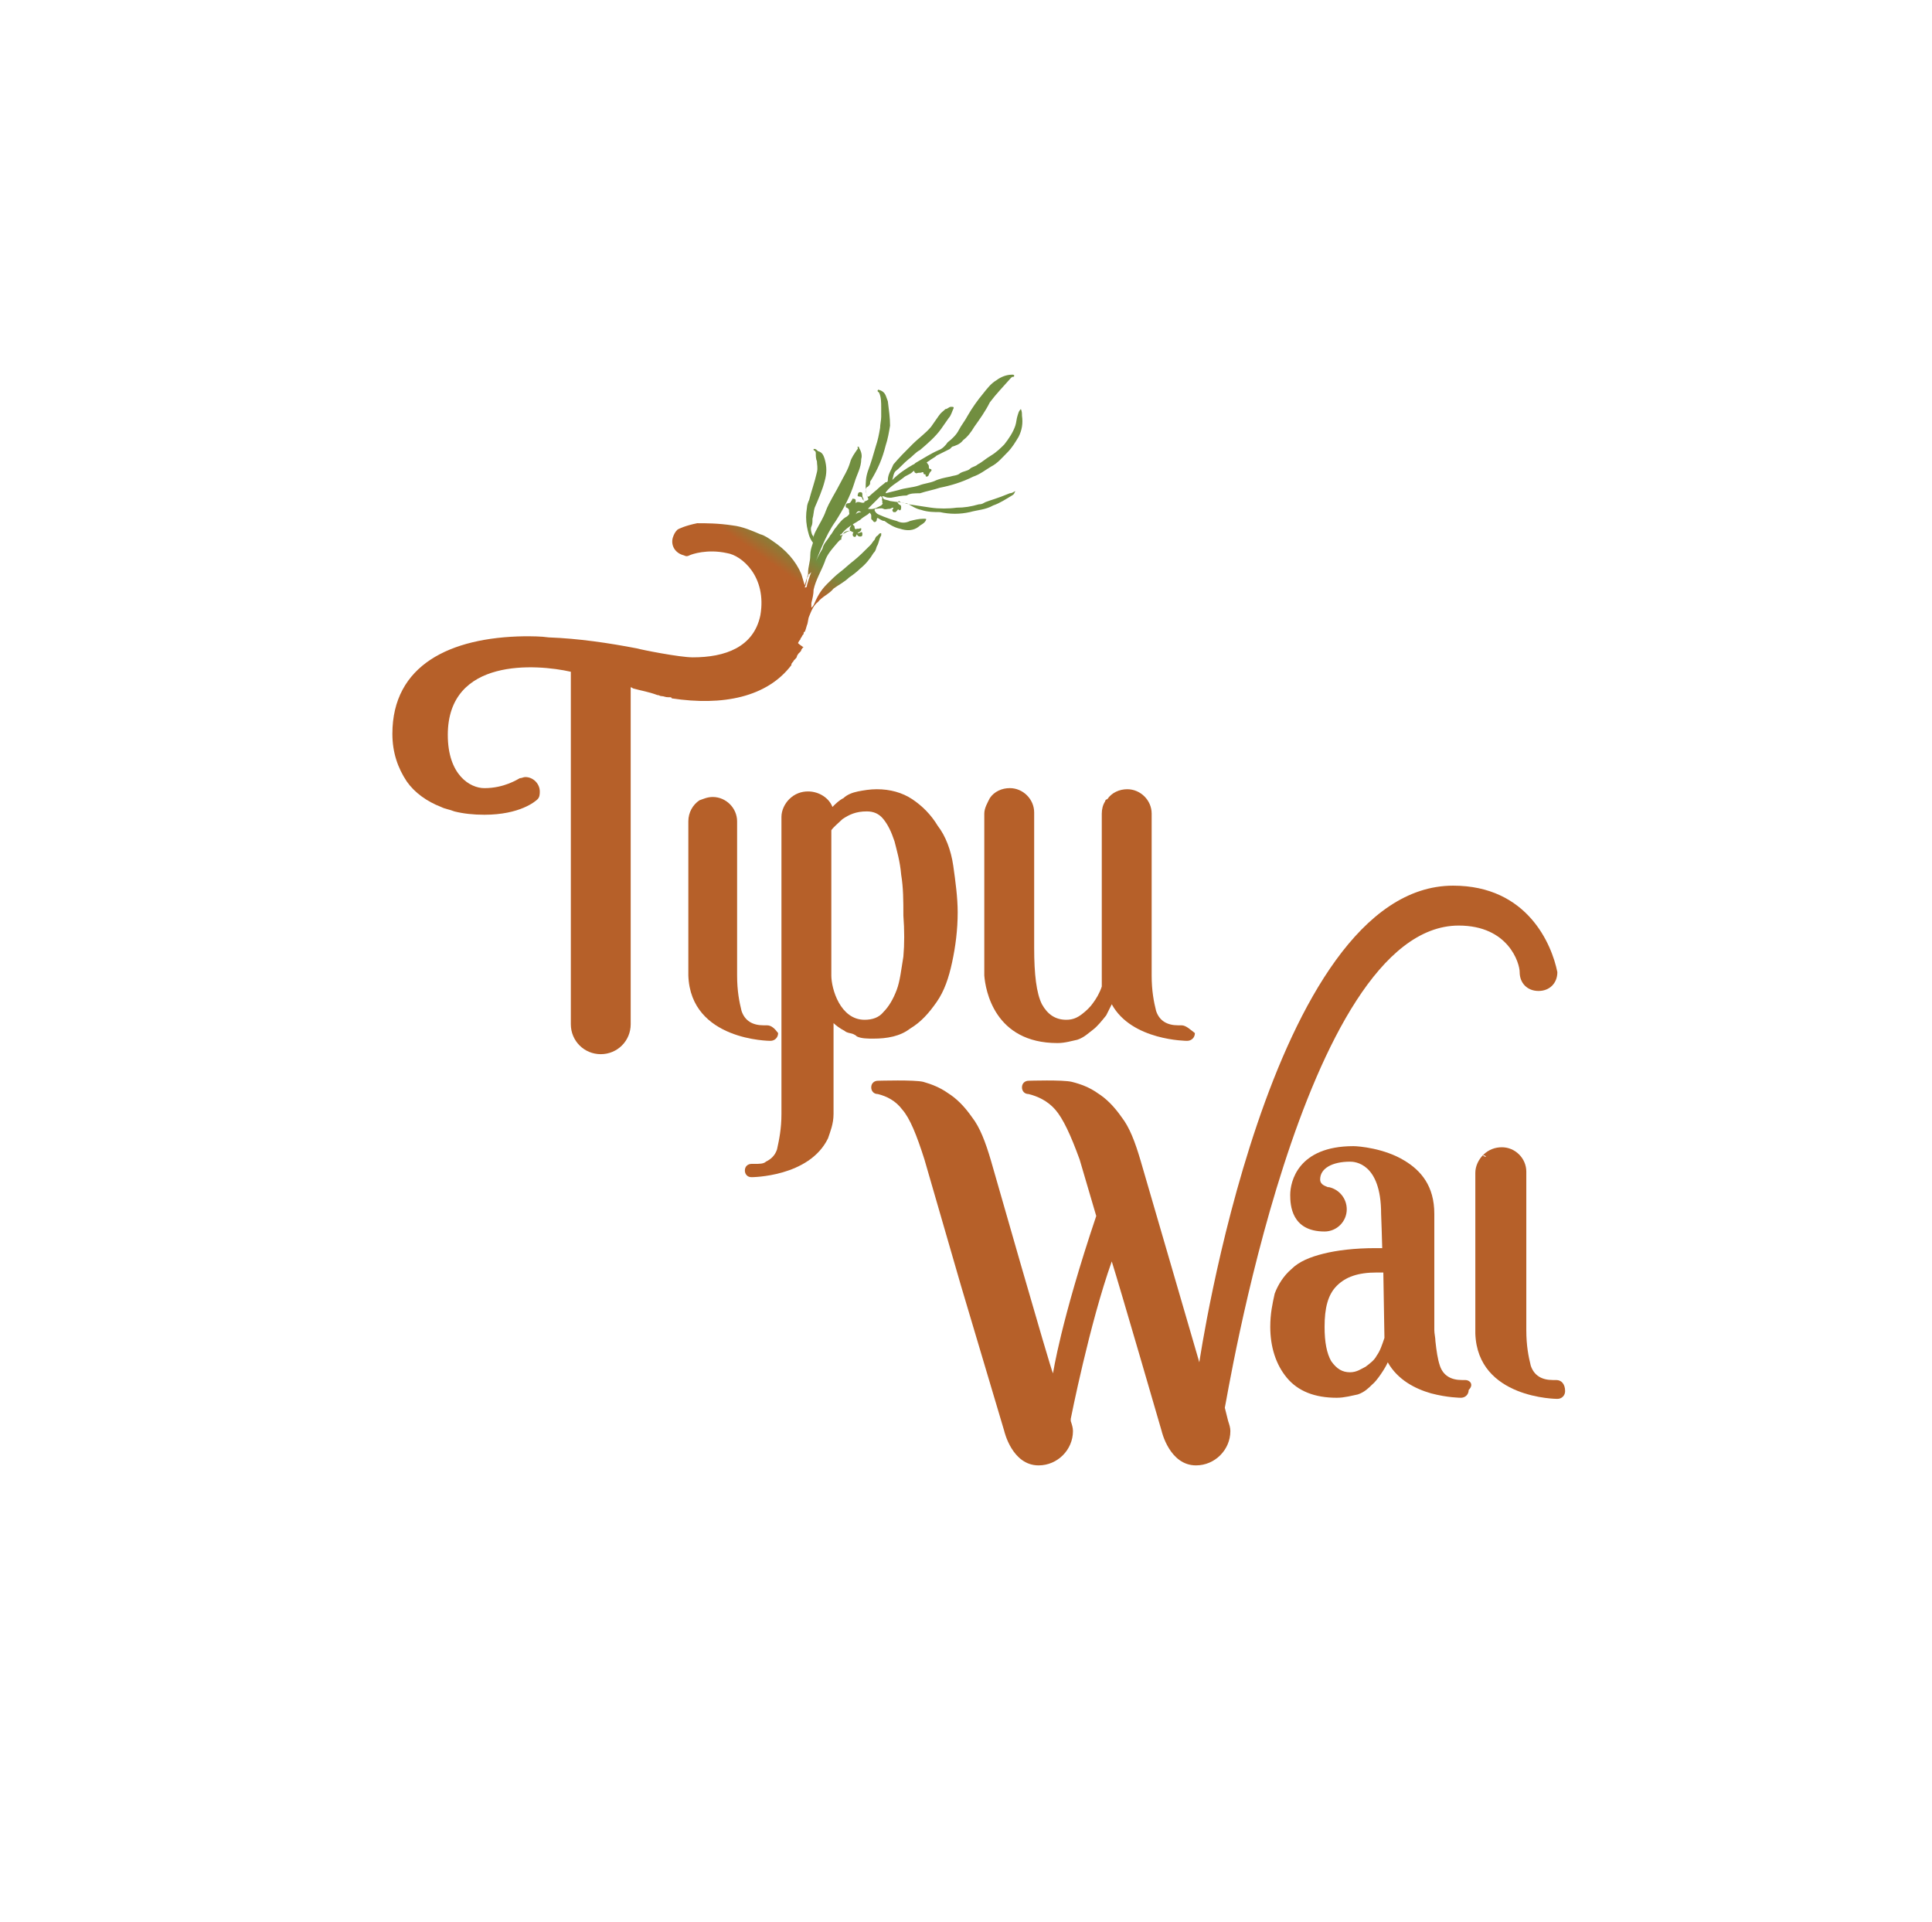 <?xml version="1.0" encoding="utf-8"?>
<!-- Generator: Adobe Illustrator 25.3.1, SVG Export Plug-In . SVG Version: 6.00 Build 0)  -->
<svg version="1.1" id="Layer_1" xmlns="http://www.w3.org/2000/svg" xmlns:xlink="http://www.w3.org/1999/xlink" x="0px" y="0px"
	 viewBox="0 0 174.3 173.4" style="enable-background:new 0 0 174.3 173.4;" xml:space="preserve">
<style type="text/css">
	.st0{fill:#B66029;}
	.st1{fill:url(#SVGID_1_);}
</style>
<path class="st0" d="M69.2,92.5L69.2,92.5h-0.3c-1,0-1.7-0.4-2-1.3c-0.2-0.8-0.4-1.8-0.4-3.2c0-3.6,0-10.5,0-10.5c0-0.8,0-2.9,0-3.4
	c0-1.2-1-2.2-2.2-2.2c-0.5,0-0.9,0.2-1.2,0.3c-0.6,0.4-1,1.1-1,1.9v3.2v2c0,0.9,0,2.7,0,4.3c0,2.2,0,4.2,0,4.2c0,0.1,0,0.2,0,0.2V88
	l0,0c0.2,5.9,7.4,5.9,7.4,5.9c0.4,0,0.7-0.3,0.7-0.7C69.9,92.8,69.6,92.5,69.2,92.5z"/>
<g>
	<path d="M73.4,75.8L73.4,75.8L73.4,75.8L73.4,75.8z"/>
</g>
<path class="st0" d="M86,78.1c-0.2-1.4-0.7-2.7-1.4-3.6c-0.6-1-1.4-1.8-2.3-2.4c-0.9-0.6-2-0.9-3.2-0.9c-0.6,0-1.2,0.1-1.7,0.2
	c-0.5,0.1-1,0.3-1.3,0.6c-0.4,0.2-0.7,0.5-1,0.8l0,0c-0.3-0.8-1.2-1.4-2.2-1.4c-0.6,0-1.2,0.2-1.7,0.7c-0.4,0.4-0.7,1-0.7,1.6v3.8
	v1.7v2.7l0,0v6v1.8c0,0.1,0,0.2,0,0.2s0,6.8,0,10.4c0,0.1,0,0.1,0,0.2c0,1.3-0.2,2.3-0.4,3.2c-0.2,0.6-0.6,0.9-1,1.1
	c-0.2,0.2-0.6,0.2-1,0.2h-0.3l0,0c-0.3,0-0.6,0.2-0.6,0.6c0,0.3,0.2,0.6,0.6,0.6l0,0l0,0c0,0,5.2,0,6.9-3.5c0.2-0.6,0.5-1.3,0.5-2.2
	l0,0l0,0v-0.1c0,0,0,0,0-0.1s0-0.2,0-0.2l0,0v-0.1c0,0,0-0.1,0-0.2c0-0.4,0-1.7,0-3.1l0,0l0,0V93v-0.7l0,0c0.2,0.2,0.6,0.5,1,0.7
	c0.2,0.2,0.6,0.2,0.8,0.3c0.2,0.1,0.2,0.1,0.3,0.2c0.4,0.2,1,0.2,1.5,0.2c1.2,0,2.4-0.2,3.3-0.9c1-0.6,1.7-1.4,2.4-2.4
	c0.7-1,1.1-2.2,1.4-3.6c0.3-1.4,0.5-2.9,0.5-4.5C86.4,81,86.2,79.5,86,78.1z M81.5,86.3c-0.2,1.2-0.3,2.2-0.6,3s-0.7,1.5-1.2,2
	c-0.4,0.5-1,0.7-1.7,0.7c-2.2,0-3-2.8-3-4c0-3.6,0-13.1,0-13.1c0.2-0.3,0.7-0.7,1-1c0.6-0.4,1.2-0.7,2.2-0.7c0.6,0,1.1,0.2,1.5,0.7
	c0.4,0.5,0.7,1.1,1,2c0.2,0.8,0.5,1.8,0.6,3c0.2,1.2,0.2,2.4,0.2,3.7C81.6,83.9,81.6,85.2,81.5,86.3z"/>
<path class="st0" d="M106.6,92.5L106.6,92.5h-0.3c-1,0-1.7-0.4-2-1.3c-0.2-0.8-0.4-1.8-0.4-3.2c0-3.6,0-10.5,0-10.5c0-1,0-3.5,0-4.1
	c0-1.2-1-2.2-2.2-2.2c-0.7,0-1.4,0.3-1.8,0.9c-0.1,0-0.2,0.1-0.2,0.2c-0.2,0.3-0.3,0.7-0.3,1.1v0.1c0,0.1,0,4,0,4.1
	c0-0.1,0-0.2,0-0.2v2c0,0.7,0,1.8,0,3c0,2.6,0,5.6,0,5.6c0,0.1,0,0.2,0,0.2V88l0,0c0,0.1,0,0.1,0,0.2V89c-0.2,0.6-0.5,1.1-0.8,1.5
	c-0.2,0.3-0.6,0.7-1,1c-0.4,0.3-0.8,0.5-1.4,0.5c-1,0-1.7-0.5-2.2-1.4c-0.5-1-0.7-2.7-0.7-5.1v-7.9c0-0.2,0-0.2,0-0.2v-0.1
	c0-1,0-3.5,0-4c0-1.2-1-2.2-2.2-2.2c-0.7,0-1.4,0.3-1.8,0.9c-0.2,0.4-0.5,0.9-0.5,1.4v3.9c0,0.1,0,0.2,0,0.2v0.2v1.5v0.1
	c0,2.1,0,8.5,0,8.5c0,0.1,0,0.2,0,0.2V88l0,0c0.1,1.3,0.9,6.1,6.6,6.1c0.7,0,1.3-0.2,1.8-0.3c0.6-0.2,1-0.6,1.4-0.9
	c0.4-0.3,0.8-0.8,1.2-1.3l0.5-1c1.8,3.3,6.8,3.3,6.8,3.3l0,0c0.4,0,0.7-0.3,0.7-0.7C107.4,92.9,107,92.5,106.6,92.5z"/>
<path class="st0" d="M140.4,124.5h-0.3c-1,0-1.7-0.4-2-1.3c-0.2-0.8-0.4-1.8-0.4-3.2c0-3.6,0-10.5,0-10.5c0-1,0-3.3,0-3.8
	c0-1.2-1-2.2-2.2-2.2c-0.6,0-1.2,0.2-1.7,0.7c0.6,0.2,0,0.2,0,0c-0.4,0.4-0.7,1-0.7,1.6l0,0l0,0c0,0.1,0,3.7,0,3.8v1.7v0.1
	c0,0.5,0,1.2,0,2.2c0,2.7,0,6.4,0,6.4c0,0.1,0,0.2,0,0.2v0.1l0,0c0.2,5.9,7.4,5.9,7.4,5.9l0,0c0.4,0,0.7-0.3,0.7-0.7
	C141.2,124.9,140.9,124.5,140.4,124.5z"/>
<path class="st0" d="M131.1,79.9c-16.6,0-22.9,43-22.9,43l-5.3-18.2c-0.5-1.7-1-3-1.7-3.9c-0.7-1-1.4-1.7-2.2-2.2
	c-0.7-0.5-1.5-0.8-2.3-1c-0.8-0.2-3.9-0.1-3.9-0.1l0,0l0,0l0,0l0,0c-0.3,0-0.6,0.2-0.6,0.6c0,0.3,0.2,0.6,0.6,0.6l0,0
	c0.8,0.2,1.7,0.6,2.4,1.4s1.4,2.3,2.2,4.5c0,0,1.3,4.4,1.5,5.1c-3.2,9.5-3.9,14.2-3.9,14.2c-0.2-0.3-5.6-19.2-5.6-19.2
	c-0.5-1.7-1-3-1.7-3.9c-0.7-1-1.4-1.7-2.2-2.2c-0.7-0.5-1.5-0.8-2.2-1c-0.8-0.2-4-0.1-4.1-0.1l0,0c-0.3,0-0.6,0.2-0.6,0.6
	c0,0.3,0.2,0.6,0.6,0.6l0,0c0.8,0.2,1.6,0.6,2.2,1.4c0.7,0.8,1.3,2.3,2,4.5l3.3,11.4l0,0l3.9,13.1c0,0,0.7,3.1,3.1,3.1
	c1.7,0,3.1-1.4,3.1-3.1c0-0.3-0.1-0.6-0.2-0.9c0-0.1,0-0.2,0-0.2s1.7-8.6,3.7-14.2c0.7,2.2,4.5,15.3,4.5,15.3l0,0
	c0,0,0.7,3.1,3.1,3.1c1.7,0,3.1-1.4,3.1-3.1c0-0.3-0.1-0.6-0.2-0.9c0,0-0.3-1.2-0.3-1.2c0.1-0.2,7-43.5,21.1-43.5
	c4.5,0,5.5,3.4,5.5,4.2c0,1,0.7,1.7,1.7,1.7c1,0,1.7-0.7,1.7-1.7C140,85.2,137.8,79.9,131.1,79.9z"/>
<path class="st0" d="M132.2,124.5C132.2,124.5,132.2,124.6,132.2,124.5L132.2,124.5h-0.3c-1,0-1.7-0.4-2-1.3
	c-0.2-0.6-0.3-1.3-0.4-2.2c0-0.3-0.1-0.7-0.1-1c0-2.4,0-10.5,0-10.5c0-2.5-1.2-3.9-2.7-4.8c-1.8-1.1-4.1-1.3-4.6-1.3
	c-5,0-5.7,3.2-5.7,4.4c0,0.9,0.1,3.3,3.1,3.3c1.1,0,2-0.9,2-2c0-1-0.7-1.8-1.6-2l0,0l0,0h-0.1c-0.2-0.1-0.7-0.2-0.7-0.7
	c0-1,1.1-1.6,2.7-1.6c0.4,0,2.8,0.1,2.8,4.7c0,0,0.1,2.7,0.1,3.1h-0.6c-1.9,0-3.5,0.2-4.7,0.5c-1.2,0.3-2.2,0.7-2.9,1.4
	c-0.7,0.6-1.2,1.4-1.5,2.2c-0.2,0.9-0.4,1.8-0.4,3c0,1.8,0.5,3.4,1.5,4.6c1,1.2,2.5,1.8,4.5,1.8c0.7,0,1.4-0.2,1.9-0.3
	c0.6-0.2,1-0.6,1.3-0.9c0.4-0.3,1.2-1.5,1.4-2l0,0c0.9,1.6,2.5,2.4,3.9,2.8l0,0l0,0c1.5,0.4,2.7,0.4,2.7,0.4l0,0l0,0
	c0.4,0,0.7-0.3,0.7-0.7C133,124.9,132.6,124.5,132.2,124.5z M124.9,120.7L124.9,120.7c-0.2,0.6-0.4,1.2-0.7,1.6
	c-0.2,0.4-0.6,0.7-1,1c-0.4,0.2-0.8,0.5-1.4,0.5c-0.7,0-1.2-0.3-1.7-1c-0.4-0.7-0.6-1.7-0.6-3.1c0-1.7,0.3-2.9,1.1-3.7
	s1.9-1.2,3.6-1.2h0.5h0.1L124.9,120.7L124.9,120.7z"/>
<linearGradient id="SVGID_1_" gradientUnits="userSpaceOnUse" x1="64.092" y1="-300.265" x2="68.447" y2="-294.067" gradientTransform="matrix(1 0 0 -1 0 -247.621)">
	<stop  offset="0.615" style="stop-color:#B66029"/>
	<stop  offset="0.969" style="stop-color:#718E40"/>
</linearGradient>
<path class="st1" d="M88.9,45.3c-0.2,0.1-0.3,0.2-0.6,0.2c-0.7,0.2-1.3,0.3-2,0.3c-0.7,0.1-1.6,0.1-2.3,0c-0.7-0.1-1.3-0.2-2-0.3
	c-0.6-0.2-1.1-0.2-1.7-0.3c-0.2-0.1-0.5-0.1-0.6-0.2c0-0.1-0.1-0.1-0.1-0.2c0-0.1,0.1,0,0.2,0c0.2,0.1,0.3,0.1,0.6,0.1
	c0.5-0.1,1-0.2,1.4-0.2c0.3-0.2,0.7-0.2,1.2-0.2c0.6-0.2,1.2-0.3,1.8-0.5c1-0.2,2-0.5,3-1c0.6-0.2,1.1-0.6,1.6-0.9
	c0.6-0.3,1-0.8,1.5-1.3c0.4-0.4,0.7-0.9,1-1.4c0.3-0.6,0.4-1.2,0.3-1.9c0-0.2,0-0.4-0.1-0.6c-0.2,0.2-0.2,0.3-0.3,0.6
	s-0.1,0.6-0.2,0.9c-0.2,0.6-0.6,1.2-1,1.7c-0.3,0.3-0.7,0.7-1.2,1s-0.8,0.6-1.2,0.8c-0.2,0.2-0.5,0.2-0.7,0.4
	c-0.2,0.2-0.6,0.2-0.9,0.4c-0.2,0.2-0.6,0.2-0.9,0.3c-0.5,0.1-1,0.2-1.4,0.4c-0.5,0.2-0.9,0.2-1.4,0.4c-0.6,0.2-1.2,0.2-1.8,0.4
	c-0.4,0.1-0.8,0.2-1.2,0.3c0-0.1,0.1-0.2,0.1-0.2c0.4-0.5,1-0.8,1.5-1.2c0.2-0.2,0.6-0.3,0.8-0.5c0.1-0.1,0.2-0.2,0.2,0
	c0.1,0.1,0.2,0.1,0.2,0.1c0.2-0.1,0.3,0,0.5-0.1c0,0,0,0,0.1,0l0,0c0,0.2,0.1,0.2,0.2,0.2c0,0.1,0,0.2,0.1,0.2s0.2-0.1,0.2-0.2
	c0.1-0.2,0.1-0.2,0.2-0.3s0-0.2-0.1-0.2c-0.1,0-0.1-0.1-0.1-0.2c0-0.2-0.1-0.2-0.2-0.4c0.1,0,0.1-0.1,0.2-0.1
	c0.2-0.2,0.5-0.3,0.7-0.5c0.4-0.2,0.8-0.4,1.2-0.6c0.1-0.1,0.2-0.2,0.2-0.2c0.3-0.1,0.7-0.2,1-0.6c0.4-0.3,0.7-0.7,1-1.2
	c0.5-0.7,1-1.4,1.4-2.2c0.6-0.8,1.2-1.4,1.9-2.2c0.1-0.1,0.1-0.1,0.2-0.1c0,0,0.1,0,0.1-0.1c0-0.1-0.1-0.1-0.2-0.1
	c-0.5,0-1,0.2-1.4,0.5c-0.5,0.3-0.8,0.7-1.2,1.2c-0.5,0.6-1,1.3-1.4,2c-0.2,0.4-0.6,0.9-0.8,1.3s-0.6,0.8-1,1.1
	c-0.2,0.3-0.5,0.6-0.8,0.7c-0.7,0.3-1.3,0.7-2,1.1c-0.2,0.1-0.2,0.2-0.3,0.2c-0.7,0.4-1.3,0.8-1.9,1.4c0.1-0.3,0.1-0.6,0.3-0.8
	c0.4-0.3,0.7-0.7,1.2-1.1c0.3-0.2,0.6-0.6,1-0.8c0.7-0.6,1.4-1.2,1.9-1.9c0.2-0.3,0.5-0.7,0.7-1c0.2-0.2,0.3-0.6,0.4-0.8
	c0.1-0.2,0-0.2-0.2-0.2c-0.2,0-0.3,0.2-0.5,0.2c-0.2,0.2-0.4,0.3-0.6,0.6c-0.2,0.3-0.5,0.7-0.7,1c-0.5,0.6-1.1,1-1.7,1.6
	c-0.6,0.6-1.2,1.2-1.7,1.8c-0.2,0.5-0.5,0.9-0.5,1.4c0,0.2-0.1,0.2-0.2,0.2c-0.2,0.2-0.4,0.3-0.6,0.5c-0.2,0.2-0.6,0.5-0.8,0.7
	c-0.2,0.2-0.3,0.1-0.3-0.1c-0.1-0.2-0.2-0.6,0.1-0.7c0.2-0.2,0.2-0.2,0.2-0.4c0-0.1,0.1-0.2,0.1-0.2c0.6-1,1-1.9,1.3-3.1
	c0.2-0.6,0.3-1.2,0.4-1.8c0-0.7-0.1-1.4-0.2-2.2c-0.2-0.5-0.2-0.8-0.7-1c-0.1,0-0.2-0.1-0.2,0c-0.1,0.1,0.1,0.2,0.1,0.2
	c0.2,0.4,0.2,0.9,0.2,1.4c0,0.2,0,0.6,0,0.8c0,0.3-0.1,0.7-0.1,1c-0.1,0.6-0.2,1.1-0.4,1.7c-0.2,0.7-0.4,1.4-0.7,2.2
	c-0.2,0.6-0.2,1-0.2,1.6c0,0.2,0.1,0.6,0.2,0.8c0.1,0.2,0,0.2-0.2,0.3c-0.2,0.1-0.2-0.1-0.2-0.2c-0.1-0.2-0.1-0.2-0.1-0.4
	s-0.1-0.2-0.2-0.2c-0.2,0-0.2,0.2-0.2,0.2c-0.1,0.2,0.1,0.2,0.2,0.2c0.1,0,0.2,0.1,0.2,0.2c0.1,0.2,0.2,0.2,0.2,0.3
	c-0.2,0.2-0.6-0.2-0.8,0.1c0-0.2,0-0.2,0-0.2c0-0.2-0.1-0.2-0.2-0.2c-0.1-0.1-0.1,0.1-0.2,0.2c-0.1,0.2-0.2,0.2-0.3,0.2
	c-0.1,0-0.2,0.1-0.2,0.2c0,0.1,0,0.2,0.1,0.2c0.2,0.1,0.2,0.2,0.2,0.3v0.1c0.1,0.2-0.1,0.3-0.2,0.4c-0.4,0.2-0.7,0.6-1,1
	c-0.2,0.2-0.3,0.5-0.5,0.7c-0.2,0.4-0.6,0.7-0.7,1.2c-0.6,1-1.1,2.2-1.4,3.3c0,0.1,0,0.2-0.2,0.2c0.1-0.2,0.2-0.6,0.2-0.8
	c0-0.1,0.1-0.2,0.1-0.2s0-0.2,0.1-0.2c0.1-0.1,0.2-0.2,0.2-0.2c0.7-1.6,1.2-3.2,2.2-4.6c0.7-1.1,1.3-2.2,1.7-3.5
	c0.2-0.7,0.6-1.3,0.6-2.1c0.1-0.3,0-0.7-0.2-1c0-0.1,0-0.1-0.1-0.1s0,0.1,0,0.1c0,0.1-0.1,0.2-0.1,0.2c-0.2,0.3-0.5,0.7-0.6,1.1
	c-0.2,0.7-0.6,1.3-0.9,1.9c-0.4,0.8-1,1.7-1.3,2.5c-0.2,0.6-0.6,1.2-0.9,1.8c-0.1,0.2-0.2,0.4-0.2,0.6c0-0.2-0.1-0.2-0.1-0.2
	c-0.1-0.2-0.2-0.6-0.1-0.8c0.1-0.2,0.1-0.4,0.1-0.7c0.1-0.3,0.1-0.7,0.2-1c0.3-0.7,0.7-1.6,0.9-2.4c0.2-0.7,0.2-1.3,0-2
	c-0.1-0.3-0.2-0.6-0.6-0.7c-0.1-0.1-0.2-0.2-0.3-0.2h-0.1v0.1c0.2,0.1,0.2,0.2,0.2,0.3c0,0.2,0,0.5,0.1,0.7c0,0.3,0.1,0.6,0,1
	c-0.2,0.9-0.5,1.7-0.7,2.5c-0.1,0.2-0.2,0.5-0.2,0.7c-0.1,0.6-0.1,1.1,0,1.7c0.1,0.5,0.2,1,0.5,1.4c0.1,0.1,0,0.1,0,0.2
	c-0.1,0.3-0.2,0.6-0.2,1c0,0.6-0.2,1-0.2,1.6v0.1c-0.1,0.3-0.2,0.7-0.3,1c-0.1-0.3-0.2-0.7-0.3-1c-0.5-1.2-1.4-2.2-2.6-3
	c-0.3-0.2-0.7-0.5-1.1-0.6c-0.7-0.3-1.6-0.7-2.5-0.8c-1.3-0.2-2.4-0.2-3.2-0.2c-1,0.2-1.7,0.5-1.8,0.6c-0.2,0.2-0.3,0.4-0.4,0.7
	c-0.2,0.7,0.2,1.4,1,1.6c0.2,0.1,0.3,0.1,0.5,0c0.2-0.1,1.6-0.6,3.4-0.2c1.3,0.2,3.6,2.1,3,5.6c-0.6,2.9-3.2,3.8-6.1,3.8
	c-1.2,0-4.7-0.7-5-0.8c-2.6-0.5-5.3-0.9-8-1c-0.7-0.1-1.5-0.1-2.2-0.1c-6.7,0.1-11.9,2.6-11.9,8.8c0,1.7,0.5,3.1,1.3,4.3
	c0.7,1,1.8,1.8,3.1,2.3c0.4,0.2,0.7,0.2,1.2,0.4c0.8,0.2,1.7,0.3,2.7,0.3c3.2,0,4.6-1.2,4.8-1.4c0.2-0.2,0.2-0.5,0.2-0.7
	c0-0.7-0.6-1.3-1.3-1.3c-0.2,0-0.3,0.1-0.5,0.1c-0.2,0.1-1.4,0.9-3.2,0.9c-1.3,0-3.3-1.2-3.3-4.8c0-7,8-6.4,11.1-5.7
	c0,0,0,31.8,0,31.8c0,1.5,1.2,2.7,2.7,2.7s2.7-1.2,2.7-2.7c0-0.1,0-27.7,0-30.4c0.1,0,0.2,0.1,0.2,0.1c0.7,0.2,1.4,0.3,2.2,0.6
	c0.2,0,0.2,0.1,0.4,0.1c0.2,0,0.3,0.1,0.6,0.1h0.1c0.1,0,0.2,0,0.2,0.1c4.6,0.7,8.6-0.1,10.8-3c0,0,0,0,0-0.1
	c0.1-0.2,0.2-0.2,0.2-0.3l0.1-0.1c0.1-0.1,0.2-0.2,0.2-0.3c0-0.1,0.1-0.1,0.1-0.2c0.1-0.1,0.2-0.2,0.2-0.2s0.1-0.1,0.1-0.2
	c0.1-0.1,0.1-0.2,0.2-0.2C71.9,58,72,58,72,58c0.1-0.2,0.1-0.2,0.2-0.3c0-0.1,0.1-0.2,0.1-0.2c0.1-0.2,0.1-0.2,0.2-0.3
	c0-0.1,0-0.2,0.1-0.2c0.1-0.2,0.1-0.3,0.2-0.6c0.1-0.2,0.1-0.6,0.2-0.8c0.2-0.5,0.4-1,0.8-1.3c0.4-0.5,1-0.7,1.4-1.2
	c0.4-0.3,1-0.6,1.4-1c0.3-0.2,0.7-0.5,1-0.8c0.5-0.4,0.9-0.9,1.2-1.4c0.2-0.2,0.2-0.3,0.3-0.6c0.2-0.3,0.2-0.7,0.4-1
	c0-0.1,0-0.1,0-0.2c-0.2,0-0.2,0.1-0.3,0.2c-0.2,0.1-0.2,0.2-0.3,0.4c-0.2,0.2-0.2,0.3-0.4,0.5c-0.5,0.5-1,1-1.5,1.4
	c-0.4,0.3-0.8,0.7-1.2,1s-0.8,0.7-1.2,1.1c-0.6,0.6-0.9,1.2-1.2,1.9c-0.1,0.1-0.1,0.2-0.2,0.2c0-0.2,0-0.2,0-0.4
	c0.1-0.4,0.2-0.8,0.2-1.2c0.2-0.9,0.7-1.7,1-2.5c0.2-0.7,0.7-1.2,1.2-1.8c0.1-0.1,0.2-0.2,0.2-0.2c0.1,0,0.1,0,0.1-0.1
	c0-0.2,0.2-0.5,0.3-0.6c0.2-0.1,0.5-0.2,0.7,0h0.1c-0.1,0.2-0.1,0.3,0,0.4c0.2,0.1,0.2,0,0.3-0.2c0.1,0.2,0.2,0.2,0.3,0.2
	c0.1,0,0.2,0,0.2-0.2c0-0.1,0-0.2-0.1-0.2c-0.4,0.2-0.4,0.1-0.2,0c0.2-0.1,0.2-0.2,0.2-0.3c0-0.1-0.2,0-0.2,0s-0.1,0-0.2,0
	c-0.1,0.1-0.2,0-0.2-0.1c0-0.2-0.1-0.2-0.1-0.2c-0.1-0.2-0.2-0.2-0.2,0c-0.1,0.2-0.2,0.2-0.1,0.5c-0.2,0-0.3,0.1-0.5,0.2
	c-0.2,0.1-0.2,0.2-0.4,0.2c0-0.1,0-0.1,0.1-0.1c0.3-0.4,0.7-0.7,1.2-1c0.2-0.1,0.3-0.2,0.5-0.3c0.2-0.2,0.4-0.3,0.7-0.5
	c0.1-0.1,0.2-0.2,0.2-0.1c0.1,0.1,0.1,0.2,0.1,0.2c0,0.1,0,0.1,0,0.2c0,0.1,0,0.2,0.1,0.2c0.1,0.2,0.2,0.2,0.2,0.2
	c0.1,0,0.2-0.1,0.2-0.2c0-0.2,0.1-0.2,0.2-0.1c0.2,0.1,0.3,0.2,0.5,0.2c0.4,0.3,0.9,0.6,1.4,0.7c0.6,0.2,1.2,0.2,1.7-0.2
	c0.2-0.2,0.4-0.2,0.6-0.5c0.1-0.2,0.1-0.2-0.2-0.2c-0.4,0-0.8,0.1-1.2,0.2c-0.4,0.2-0.8,0.2-1.2,0c-0.4-0.1-0.7-0.2-1.2-0.4
	c-0.2-0.1-0.6-0.2-0.7-0.4c0,0-0.1-0.1-0.1-0.2c0,0,0-0.1,0.1-0.1c0.2,0,0.5-0.1,0.7,0c0.2,0.1,0.3,0,0.6,0c0.2-0.1,0.2-0.1,0.3-0.1
	c0,0.1-0.1,0.2-0.1,0.2s0,0.1,0.1,0.2c0.1,0,0.1,0,0.2,0l0.1-0.1c0.1-0.1,0.1-0.2,0.2-0.1c0.1,0.1,0.2,0,0.2-0.2
	c0-0.2,0-0.2-0.2-0.3c-0.2-0.2-0.1-0.2,0-0.3c0.2,0.2,0.5,0.2,0.7,0.2c0.4,0.2,0.8,0.5,1.3,0.6c0.6,0.2,1.2,0.2,1.7,0.2
	c0.9,0.2,1.8,0.2,2.7,0c0.7-0.2,1.4-0.2,2.1-0.6c0.6-0.2,1.2-0.6,1.7-0.9c0.2-0.1,0.2-0.2,0.3-0.4c-0.2,0.1-0.3,0.2-0.5,0.2
	C89.9,45,89.4,45.1,88.9,45.3z M77.2,46.4C77.2,46.4,77.1,46.5,77.2,46.4L77.2,46.4c0.1-0.2,0.2-0.4,0.5-0.2
	C77.4,46.2,77.3,46.3,77.2,46.4z M79.5,45.6c-0.4,0.2-0.7,0.4-1.2,0.3c0.2-0.2,0.3-0.3,0.5-0.5s0.4-0.4,0.6-0.6c0.1-0.1,0.1,0,0.1,0
	c0.2,0.2,0,0.2,0.1,0.4c0,0.1,0,0.1,0,0.2C79.7,45.4,79.6,45.5,79.5,45.6z"/>
</svg>
